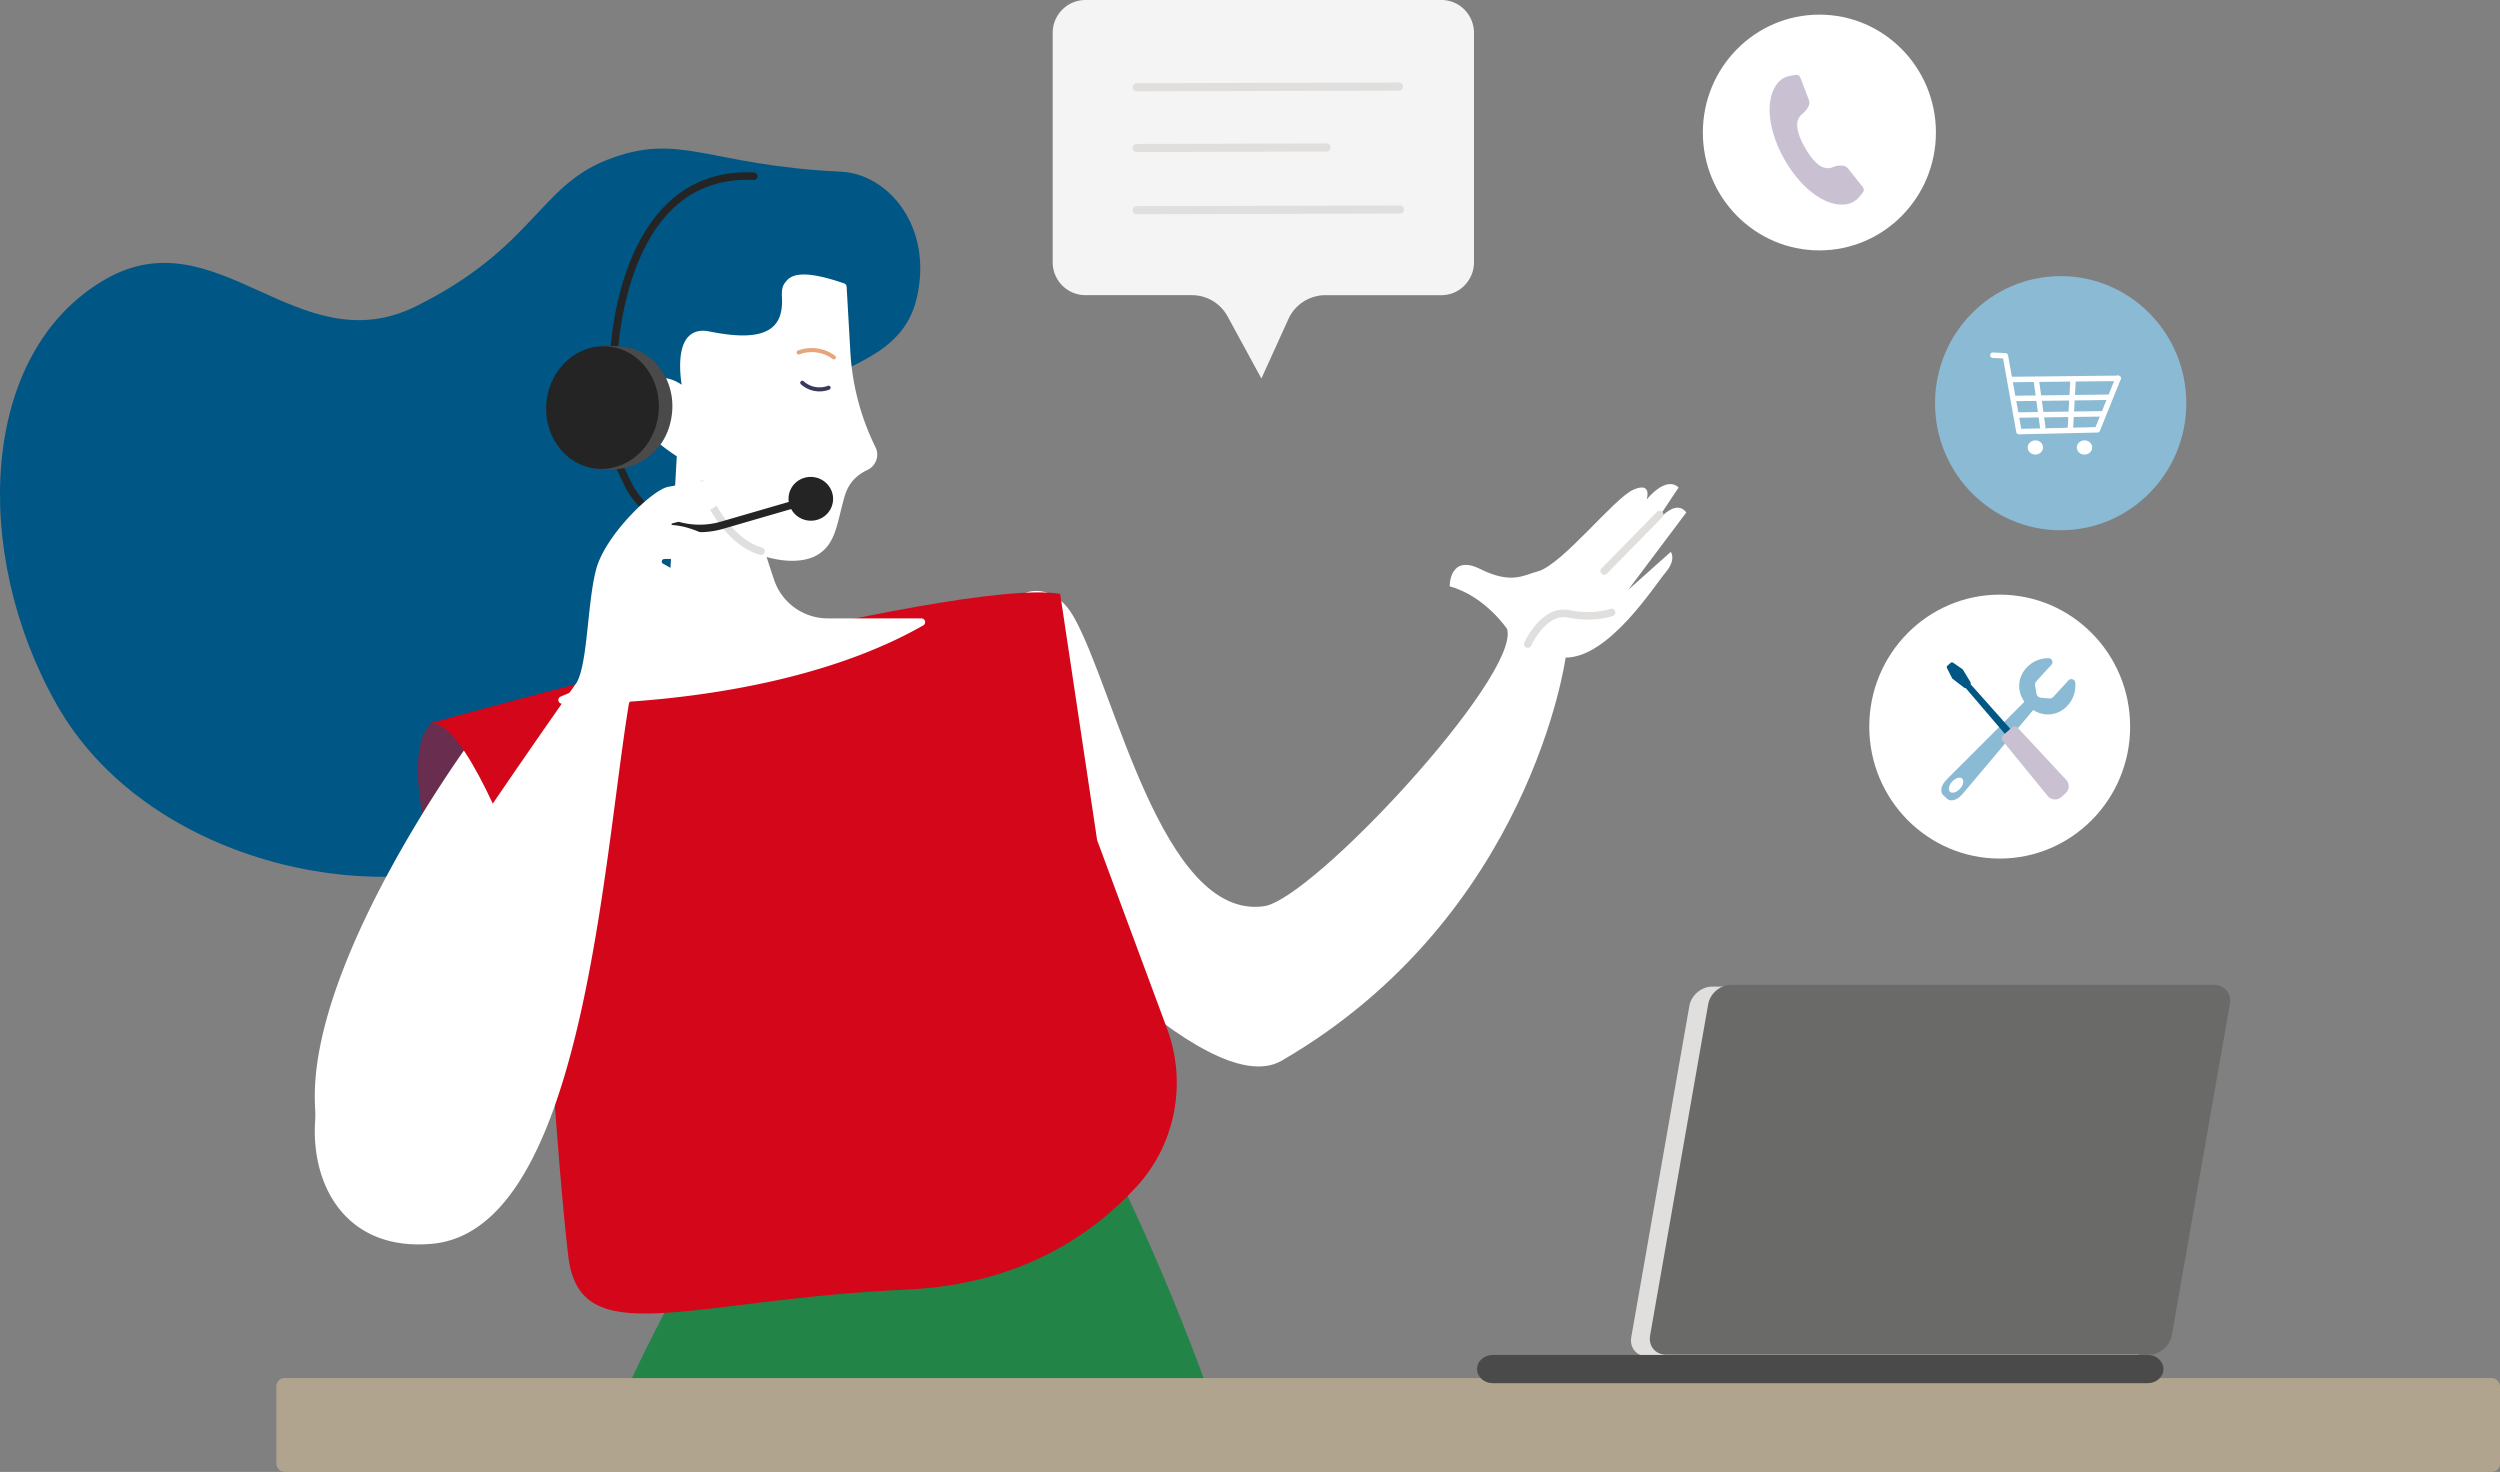<svg xmlns="http://www.w3.org/2000/svg" viewBox="0 0 2463.54 1450.45"><rect x="0" y="0" width="2463.54" height="1450.45" fill="#808080" stroke="none"/><defs><style>.cls-1{fill:#238448;stroke:#238448;}.cls-1,.cls-7,.cls-8{stroke-miterlimit:10;}.cls-2{fill:#005685;}.cls-3,.cls-6{fill:#d3061a;}.cls-3{opacity:0.5;}.cls-4{fill:#fff;}.cls-5{fill:#e0dfde;}.cls-7,.cls-8{fill:none;stroke-linecap:round;stroke-width:4px;}.cls-7{stroke:#39395c;}.cls-8{stroke:#e7a579;}.cls-9{fill:#242424;}.cls-10{fill:#4a4a4a;}.cls-11{fill:#b0a48f;}.cls-12{fill:#6a6a69;}.cls-13{fill:#f4f4f4;}.cls-14{fill:#c9c0d2;}.cls-15{fill:#8abad4;}</style></defs><g id="Layer_2" data-name="Layer 2"><g id="customer_care" data-name="customer care"><g id="Customer_care-2" data-name="Customer care"><path class="cls-1" d="M1209.74,1427.08c-49.75-150.45-107.69-266.17-107.69-266.17L683,1243.2s-50.11,85.22-89.93,183.88Z"/><path class="cls-2" d="M828.72,169.19c46.67,2.19,91.55,54.57,74.4,125.6-14,58-74.92,64.5-107,90.69C692.5,470.19,635.1,776.3,488.33,842.75c-117.09,53-343.87,8.12-432.55-148.62-84.32-149-76.53-346.57,47.27-418.45,111.29-64.62,190.27,84.22,307.16,26C525.44,244.33,530.84,184,598.12,157.6,670.34,129.24,696.46,163,828.72,169.19Z"/><path class="cls-3" d="M456.29,939.79s-74.77-187.92-30.72-227.58c2.31-2.07,32.07-5.11,62.54,22.77,28.77,26.32,58.42,83.61,58.42,83.61l9.77,129.72Z"/><path class="cls-4" d="M1604.36,581.36,1661.72,505c-12.85-16.74-35,16.58-35,16.58l27.42-41.19c-12.85-12-31.52,11.91-31.52,11.91s6-18.06-13.09-9.71-70.16,74.06-94.21,80.48c-13.69,3.65-25.94,13-56.55-2.3s-30.24,17-30.24,17c35.22,9.76,56.64,42.13,56.64,42.13,12.82,46.25-191.82,266.73-239.86,273.17-100.33,13.46-146.89-214.33-187.09-284.9-20.14-35.38-47.32-24.14-47.32-24.14L997.18,865.57s190.26,223.44,265.75,179.67C1508.38,902.93,1542.78,648,1542.78,648c42.79,0,87.49-70.86,98.48-83.85s5.14-20.32,5.14-20.32Z"/><path class="cls-5" d="M1580.79,566.42a3.7,3.7,0,0,1-2.64-6.29l54.69-55.75a3.7,3.7,0,1,1,5.28,5.19l-54.69,55.74A3.67,3.67,0,0,1,1580.79,566.42Z"/><path class="cls-5" d="M1505.49,638.39a3.79,3.79,0,0,1-1.52-.33,3.7,3.7,0,0,1-1.85-4.89c.7-1.54,17.32-37.47,44.54-31.89,23.38,4.8,39.84-1.19,40-1.25a3.7,3.7,0,1,1,2.58,6.93c-.75.28-18.66,6.78-44.08,1.57-21.53-4.41-36.16,27.36-36.3,27.68A3.71,3.71,0,0,1,1505.49,638.39Z"/><path class="cls-4" d="M465.27,734.57s-151.75,208-151.37,346.18,111.67,101.69,111.67,101.69l121-363.85Z"/><path class="cls-4" d="M394.84,1190.57c-14.85,0-32.64-3.1-48.22-14.35-24-17.36-36.29-49.48-36.42-95.46-.38-137.82,145.86-339.84,152.08-348.38l2.6-3.55,85.86,88.8L428.49,1185.38l-1.76.58A111.44,111.44,0,0,1,394.84,1190.57Z"/><path class="cls-6" d="M425.57,712.21s515.05-144.36,619.14-127l36.41,242.68L1150,1013.53c19.8,53.36,8.6,113.57-29.81,155.58-42.92,46.94-114.29,96.57-226.07,101.61-217,9.77-322.6,63.26-334.1-32.65s-25.19-326-25.19-326C500.14,820.59,457.92,714.85,425.57,712.21Z"/><path class="cls-4" d="M759.49,572.86c-3.1-9.06-6.39-19.13-9.58-29.66,20.59,7.38,41.83,7.74,54,.3,15.06-9.18,17.09-26,22.4-46.27,2.22-8.46,4.13-18.31,12.46-27.21a45.07,45.07,0,0,1,14.37-10.17,13.15,13.15,0,0,0,7-15.91l-1.79-3.73a248.69,248.69,0,0,1-24.09-93.44l-3.66-64c-35.6-12.26-48.24-9.32-52.74-3.56-1.66,2.12-4.19,3.59-3.61,13.44,2.78,47.56-40.22,44.64-76.43,37.54s-20.57,58.7-20.57,58.7-23.55-27.68-47.1-1.61c-16.88,18.68,18.92,46.34,40.57,60.51L662.92,586a95.33,95.33,0,0,1-58.27,82.51l-50.73,21.3S763,695.72,908.07,613.07H815.69A59.4,59.4,0,0,1,759.49,572.86Z"/><path class="cls-4" d="M561.93,693.57c-5,0-7.88-.06-8.12-.07a3.7,3.7,0,0,1-1.32-7.11l50.73-21.3a92.18,92.18,0,0,0,56-79.31l7.7-136.1c-19.57-13-42.46-31.66-44.67-48.8a19.45,19.45,0,0,1,5.16-16.1c7.56-8.36,15.91-12.54,25-12.4,7.7.12,14.39,3.38,19.27,6.74-2-13.64-3.55-36.77,6.66-47.39,4.9-5.11,11.69-6.85,20.18-5.19,22,4.32,49,7.73,62.79-4.28,7-6.13,10-15.75,9.23-29.41-.54-9.38,1.52-12.6,3.87-15.32.18-.2.36-.41.52-.62,7.25-9.27,25.31-8.53,56.86,2.34a3.7,3.7,0,0,1,2.49,3.28l3.66,64a243.83,243.83,0,0,0,23.74,92.06l1.78,3.73a4.19,4.19,0,0,1,.2.49,16.86,16.86,0,0,1-9,20.38,41.81,41.81,0,0,0-13.2,9.33c-6.93,7.41-9,15.48-11,23.29l-.6,2.34c-.74,2.83-1.42,5.59-2.08,8.28-4.15,16.92-7.73,31.53-22,40.21-11.73,7.15-30.56,7.9-50.33,2.24,2.31,7.4,4.81,15,7.45,22.76a55.71,55.71,0,0,0,52.7,37.71h92.38a3.7,3.7,0,0,1,1.83,6.91C781.78,689.3,602,693.57,561.93,693.57ZM652,379.78c-6.7,0-13.13,3.35-19.11,10a12.19,12.19,0,0,0-3.31,10.19c1.48,11.44,17.21,27.75,43.17,44.74a3.74,3.74,0,0,1,1.67,3.31l-7.82,138.21a99.63,99.63,0,0,1-60.53,85.72l-33.77,14.18c52.07-.8,204.86-8.58,321.25-69.32H815.69A63.12,63.12,0,0,1,756,574.05c-3.49-10.2-6.72-20.21-9.62-29.78a3.7,3.7,0,0,1,4.79-4.55c19.85,7.11,39.81,7.36,50.86.62,11.63-7.09,14.72-19.7,18.64-35.66.66-2.72,1.35-5.52,2.1-8.38l.59-2.3c2.12-8.31,4.52-17.72,12.75-26.51a48.84,48.84,0,0,1,15.53-11,9.44,9.44,0,0,0,5.06-11.2L855,441.81A251.47,251.47,0,0,1,830.57,347l-3.52-61.53c-34-11.38-43.58-7.43-46.27-4q-.36.45-.75.9c-1.23,1.42-2.5,2.89-2.08,10,.93,15.88-3,27.8-11.75,35.42-16.18,14.13-45.42,10.61-69.08,6-5.94-1.16-10.33-.16-13.42,3.05-9.85,10.24-5.39,40.41-2.84,51.16a3.7,3.7,0,0,1-6.42,3.25c-.09-.1-9.86-11.32-22.17-11.48Z"/><path class="cls-5" d="M749.92,546.9a3.81,3.81,0,0,1-1-.15c-40.57-12-59.6-66.15-60.39-68.45a3.7,3.7,0,0,1,7-2.41c.18.53,18.6,52.88,55.48,63.76a3.7,3.7,0,0,1-1,7.25Z"/><path class="cls-7" d="M790.59,377.2a25.35,25.35,0,0,0,25.9,4.87"/><path class="cls-8" d="M787,347.32a36.71,36.71,0,0,1,34.75,4.88"/><path class="cls-9" d="M689.32,524.44a82.45,82.45,0,0,1-74.38-46.91L598.78,444a3.7,3.7,0,0,1,6.67-3.21l16.15,33.58A75.12,75.12,0,0,0,710.48,514l79.2-23a3.7,3.7,0,0,1,2.06,7.11l-79.19,23A83.39,83.39,0,0,1,689.32,524.44Z"/><path class="cls-9" d="M604.77,358h-.08a3.71,3.71,0,0,1-3.62-3.78c.09-4.21,2.83-103.62,58-155,22.59-21,50.84-30.89,84-29.24a3.7,3.7,0,0,1-.37,7.39c-31.09-1.53-57.53,7.63-78.6,27.25-52.86,49.22-55.62,148.76-55.64,149.76A3.7,3.7,0,0,1,604.77,358Z"/><ellipse class="cls-9" cx="798.93" cy="491.49" rx="21.58" ry="21.97" transform="translate(211.11 1222.46) rotate(-82.79)"/><path class="cls-10" d="M662.05,408.59c4.19-33.16-17.06-63.16-47.47-67a187.81,187.81,0,0,0-18.94-.52c-26.38,1.77-40,24.07-43.71,53.6-4,31.84,8.1,61.6,36.57,67.26,1.18.23,9.61.91,10.84.91C632.66,462.94,657.85,441.76,662.05,408.59Z"/><ellipse class="cls-9" cx="593.7" cy="401.63" rx="60.53" ry="55.5" transform="translate(131.36 949.38) rotate(-83.91)"/><path class="cls-4" d="M719.67,546.52c-5.93-11.7-34.86-27.85-57.17-29.15a.79.79,0,0,1-.15-1.56c18.31-4.69,64.5-18.79,53.74-39.19-4-7.52-42.25.18-57.88,3.17s-62.09,47.89-70.84,81.5S579.22,654,568.13,672.84c0,0-230.17,324.37-251.51,397.26s9.51,164.48,109,155.57c148.5-13.31,168.13-374.16,194-531.58,0,0,9.26-31.93,18.16-42.41s56.69-34.44,57-55.89c.27-16.28-27.79-33.11-41.36-40.29a2.45,2.45,0,0,1,1-4.61,64.9,64.9,0,0,1,31.66,6C706,566.57,726.28,559.56,719.67,546.52Z"/><rect class="cls-11" x="272.3" y="1357.96" width="2191.24" height="92.49" rx="8"/><path class="cls-5" d="M1687.09,972.21h476c10.51,0,17.54,8.52,15.69,19l-57.24,326.38c-1.84,10.51-11.85,19-22.36,19h-476c-10.5,0-17.53-8.52-15.69-19l57.25-326.38C1666.57,980.73,1676.58,972.21,1687.09,972.21Z"/><path class="cls-12" d="M1705.6,970.53h476.05c10.51,0,17.53,8.52,15.69,19l-57.24,326.38c-1.84,10.51-11.86,19-22.36,19h-476c-10.51,0-17.53-8.52-15.69-19l57.24-326.38C1685.09,979.05,1695.1,970.53,1705.6,970.53Z"/><path class="cls-10" d="M1471.14,1335.16h645.15c8.6,0,15.59,6.09,15.59,13.93s-7,13.93-15.59,13.93H1471.14c-8.62,0-15.6-6.08-15.6-13.93S1462.52,1335.16,1471.14,1335.16Z"/><path class="cls-13" d="M1452.49,32.52V258.37a32.53,32.53,0,0,1-9.42,23,31.7,31.7,0,0,1-22.67,9.5H1306a40.16,40.16,0,0,0-36.42,23.6L1243,373l-33.28-61.14a40,40,0,0,0-35.12-21H1069.43a32.34,32.34,0,0,1-32.09-32.52V32.5A32.32,32.32,0,0,1,1069.44,0h351a31.67,31.67,0,0,1,22.67,9.51A32.51,32.51,0,0,1,1452.49,32.52Z"/><path class="cls-5" d="M1120.11,90a4,4,0,0,1,0-8l258.4-.66h0a4,4,0,1,1,0,8l-258.4.66Z"/><path class="cls-5" d="M1120.11,149.82a4,4,0,0,1,0-8l187.1-.49h0a4,4,0,0,1,0,8l-187.1.49Z"/><path class="cls-5" d="M1120.11,211.12a4,4,0,0,1,0-8l259.45-.66h0a4,4,0,0,1,0,8l-259.45.66Z"/><ellipse class="cls-4" cx="1792.85" cy="130.58" rx="114.83" ry="116.16"/><path class="cls-14" d="M1835.67,184.33l-14.73-18.46a8.22,8.22,0,0,0-5.76-2.73l-2.48.05a17.72,17.72,0,0,0-6.48,1.46c-5.81,2.41-15.19,2.49-27.45-19s-7.57-29.57-2.62-33.48a22.54,22.54,0,0,0,5.3-6.23l.55-.92a8.45,8.45,0,0,0,.55-6.43l-8.44-22.12a4.43,4.43,0,0,0-4.76-2.7l-5.44,1a20.3,20.3,0,0,0-11.84,6.74c-12.87,15.19-10.71,45.65,6.56,75.9s42.37,47.46,61.83,43.68a20.1,20.1,0,0,0,11.47-6.88l3.67-4.37A4.55,4.55,0,0,0,1835.67,184.33Z"/><ellipse class="cls-4" cx="1970.54" cy="716.01" rx="128.53" ry="130.03"/><path class="cls-15" d="M2021.48,655.1l-14.84,16.18a5.05,5.05,0,0,0-1.25,4.27l1.37,7.89a5,5,0,0,0,4.54,4.15l8,.69a5,5,0,0,0,4.14-1.61l14.84-16.18a3.87,3.87,0,0,1,6.71,2.16,29,29,0,0,1-7.58,22.62c-10.67,11.63-27.08,11.32-38.27,1.05s-12.92-26.59-2.25-38.22a29,29,0,0,1,21.88-9.5A3.87,3.87,0,0,1,2021.48,655.1Z"/><path class="cls-15" d="M1919.57,766.85l-2.56,2.79c-4.38,4.79-5.33,11.06-2.1,14l3.83,3.52c3.23,3,9.4,1.48,13.79-3.31l2.56-2.78.49-.57,72.25-85.93-8.35-7.66-79.39,79.38Zm4.09,3.35c3.3-3.61,7.71-4.94,9.85-3s1.2,6.47-2.1,10.07-7.72,4.94-9.86,3S1920.35,773.8,1923.66,770.2Z"/><polygon class="cls-2" points="1994.38 733.23 1988.58 738.29 1935.93 676.72 1940.52 672.73 1994.38 733.23"/><path class="cls-14" d="M1982.67,716.83l-8.75,7.63a4,4,0,0,0-.47,5.57l44.36,54.31a9.36,9.36,0,0,0,13.41,1.13l4.12-3.59a9.37,9.37,0,0,0,.69-13.45l-47.79-51.31A4,4,0,0,0,1982.67,716.83Z"/><path class="cls-2" d="M1922.06,653.29l-2.88,2.52a2.07,2.07,0,0,0-.66,2.42l5.12,10.13a1.36,1.36,0,0,0,.42.5l11.54,8.86a2.07,2.07,0,0,0,2.56-.27l3-2.66a2.07,2.07,0,0,0,.6-2.53l-7.48-12.39a1.39,1.39,0,0,0-.42-.45l-9.35-6.45A2.08,2.08,0,0,0,1922.06,653.29Z"/><ellipse class="cls-15" cx="2030.62" cy="397.31" rx="123.79" ry="125.23"/><path class="cls-4" d="M1989.51,428a2.69,2.69,0,0,1-2.65-2.22l-13-72.56-10.13-.49a2.68,2.68,0,0,1-2.56-2.81,2.63,2.63,0,0,1,2.81-2.56l12.27.58a2.69,2.69,0,0,1,2.52,2.21l13,72.41,73.2-1.65,19.79-49.12a2.69,2.69,0,1,1,5,2l-20.45,50.75a2.7,2.7,0,0,1-2.43,1.69L1989.57,428Z"/><path class="cls-4" d="M1981.3,376.67a2.7,2.7,0,0,1,0-5.39l105.93-1.16h0a2.69,2.69,0,0,1,0,5.38l-105.93,1.17Z"/><path class="cls-4" d="M1984.32,395.34a2.7,2.7,0,0,1,0-5.39l92.6-1.16a2.69,2.69,0,0,1,.07,5.38l-92.6,1.17Z"/><path class="cls-4" d="M1987.35,411.67a2.69,2.69,0,0,1,0-5.38l83.71-1.17a2.72,2.72,0,0,1,2.73,2.66,2.69,2.69,0,0,1-2.66,2.72l-83.7,1.17Z"/><ellipse class="cls-4" cx="2005.69" cy="440.95" rx="7.58" ry="7"/><ellipse class="cls-4" cx="2054.1" cy="440.95" rx="7.58" ry="7"/><path class="cls-4" d="M2012.9,423.34a2.69,2.69,0,0,1-2.66-2.33l-6.4-46.67a2.69,2.69,0,1,1,5.33-.73l6.4,46.67a2.7,2.7,0,0,1-2.3,3Z"/><path class="cls-4" d="M2040.11,425.67H2040a2.7,2.7,0,0,1-2.54-2.84l2.67-48.42a2.69,2.69,0,0,1,5.38.3l-2.67,48.42A2.7,2.7,0,0,1,2040.11,425.67Z"/></g></g></g></svg>